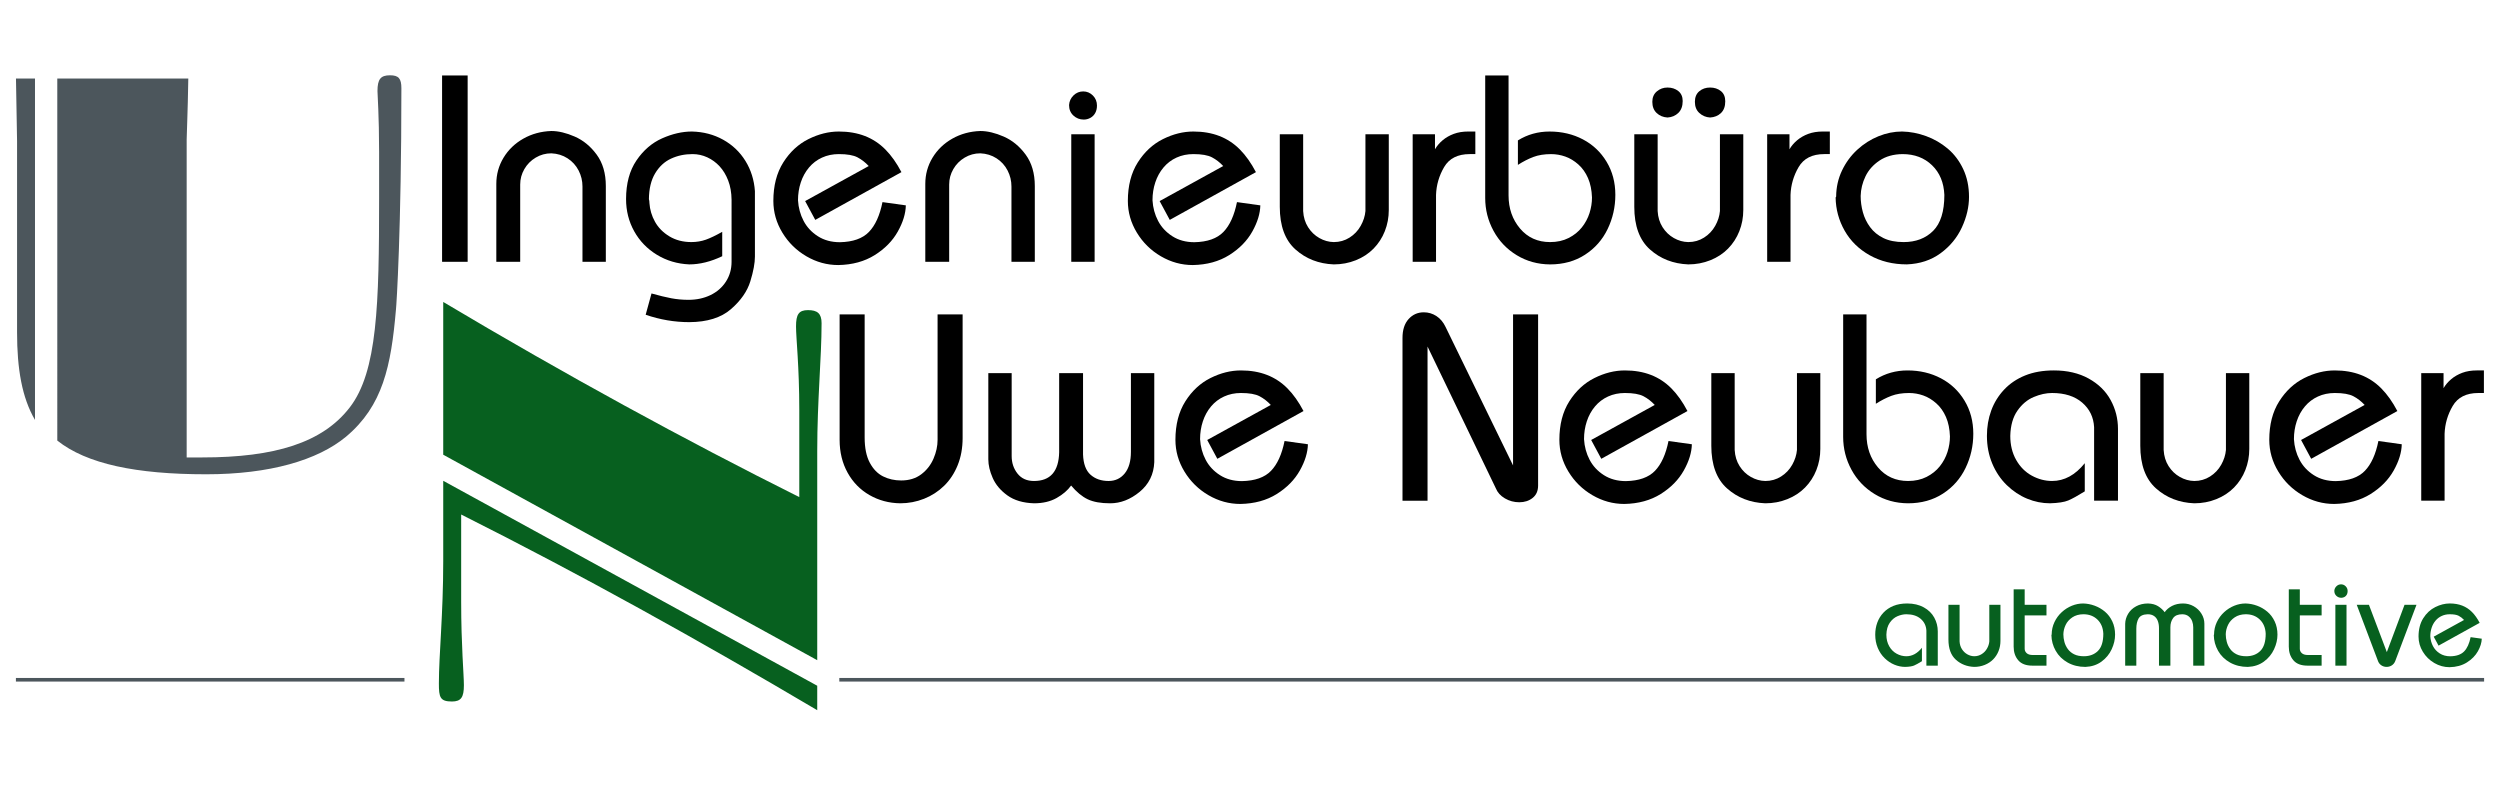 <?xml version="1.0" encoding="iso-8859-1"?>
<!-- Generator: Adobe Illustrator 22.1.0, SVG Export Plug-In . SVG Version: 6.00 Build 0)  -->
<svg version="1.1" id="Ebene_1" xmlns="http://www.w3.org/2000/svg" xmlns:xlink="http://www.w3.org/1999/xlink" x="0px" y="0px"
	 viewBox="0 0 496.063 155.906" style="enable-background:new 0 0 496.063 155.906;" xml:space="preserve">
<g>
	<path style="fill:#4C565C;" d="M3.386,65.959V27.991c0-1.187-0.108-5.285-0.216-12.404h3.775v67.739
		C4.357,78.903,3.386,73.186,3.386,65.959z M11.368,15.586h25.995c-0.107,6.903-0.323,11.002-0.323,12.081v63.1
		c1.079,0,2.049,0,3.128,0c14.346,0,23.838-2.912,29.231-9.924c5.501-7.118,5.824-20.494,5.824-41.527c0-2.913,0-5.933,0-9.168
		c0-7.227-0.323-11.326-0.323-12.081c0-2.373,0.647-3.128,2.481-3.128c1.726,0,2.265,0.647,2.265,2.588
		c0,27.937-0.971,43.038-1.079,43.901c-0.971,11.218-2.589,19.092-9.924,25.24c-5.609,4.638-15.101,7.442-27.721,7.442
		c-13.915,0-23.73-2.049-29.555-6.688V15.586z"/>
</g>
<g>
	<path style="fill:#07601F;" d="M91.507,102.091v17.259c0,8.845,0.54,14.454,0.54,16.611c0,2.373-0.54,3.235-2.373,3.235
		c-2.373,0-2.589-0.862-2.589-3.56c0-5.717,0.863-13.698,0.863-24.27V95.403l74.211,40.665v4.854
		C138.644,127.008,115.129,113.956,91.507,102.091z M158.599,98.64V81.382c0-8.737-0.647-14.238-0.647-16.611
		s0.539-3.236,2.373-3.236c1.834,0,2.697,0.647,2.697,2.589c0,6.903-0.863,15.316-0.863,25.348v41.527L87.947,90.227v-30.31
		C112.217,74.371,135.731,87.206,158.599,98.64z"/>
</g>
<line style="fill:none;stroke:#4C565C;stroke-width:0.716;" x1="3.156" y1="134.883" x2="80.255" y2="134.883"/>
<g>
	<path d="M87.72,51.948V14.975h5.072v36.973H87.72z"/>
	<path d="M98.482,51.948V36.5c0-1.888,0.477-3.622,1.429-5.201c0.953-1.579,2.261-2.84,3.926-3.785
		c1.665-0.944,3.519-1.45,5.562-1.519c1.407,0,2.957,0.369,4.647,1.107c1.69,0.738,3.141,1.931,4.351,3.579s1.815,3.725,1.815,6.231
		v15.036h-4.634V37.014c0-1.133-0.257-2.197-0.772-3.192c-0.515-0.995-1.245-1.798-2.188-2.407c-0.944-0.609-2.017-0.94-3.218-0.991
		c-1.116,0-2.15,0.283-3.103,0.85s-1.704,1.326-2.253,2.278c-0.55,0.953-0.824,1.97-0.824,3.051v15.345H98.482z"/>
	<path d="M129.275,58.23c1.527,0.429,2.836,0.747,3.926,0.953c1.09,0.206,2.227,0.309,3.412,0.309c1.613,0,3.068-0.313,4.364-0.939
		c1.295-0.626,2.317-1.518,3.064-2.675c0.747-1.158,1.12-2.465,1.12-3.923V39.632c-0.017-1.423-0.24-2.692-0.669-3.807
		s-0.996-2.054-1.699-2.817c-0.704-0.763-1.519-1.359-2.446-1.788c-0.927-0.429-1.905-0.643-2.935-0.643
		c-1.545,0-2.966,0.3-4.261,0.9c-1.296,0.6-2.348,1.573-3.154,2.918c-0.807,1.346-1.219,3.055-1.236,5.129
		c0.068,0.206,0.103,0.463,0.103,0.771c0.086,1.303,0.455,2.542,1.107,3.715s1.605,2.138,2.858,2.892
		c1.252,0.754,2.703,1.131,4.351,1.131c1.03,0,1.991-0.159,2.884-0.476c0.892-0.318,1.974-0.837,3.244-1.558v4.841
		c-2.266,1.081-4.446,1.622-6.54,1.622c-2.369-0.103-4.515-0.743-6.437-1.918c-1.923-1.175-3.42-2.729-4.493-4.66
		s-1.609-4.055-1.609-6.373c0-3.089,0.686-5.647,2.06-7.672c1.373-2.025,3.072-3.489,5.098-4.39
		c2.025-0.901,3.991-1.352,5.896-1.352c2.283,0.051,4.351,0.593,6.205,1.624c1.854,1.032,3.33,2.437,4.428,4.215
		s1.725,3.777,1.88,5.994V50.9c0,1.303-0.305,2.946-0.914,4.928c-0.609,1.981-1.893,3.82-3.849,5.52
		c-1.957,1.698-4.712,2.556-8.265,2.573c-2.918,0-5.802-0.489-8.651-1.468L129.275,58.23z"/>
	<path d="M159.76,39.898l12.616-6.952c-0.669-0.721-1.412-1.296-2.227-1.725c-0.815-0.429-2.047-0.644-3.695-0.644
		c-1.219,0-2.334,0.232-3.347,0.695c-1.013,0.463-1.875,1.12-2.587,1.97c-0.712,0.85-1.253,1.832-1.622,2.948
		c-0.37,1.116-0.554,2.3-0.554,3.553c0.086,1.477,0.455,2.836,1.107,4.081s1.597,2.262,2.833,3.051
		c1.236,0.79,2.694,1.185,4.377,1.185c2.575-0.052,4.493-0.729,5.754-2.034c1.262-1.304,2.158-3.278,2.69-5.922l4.635,0.644
		c-0.035,1.627-0.567,3.362-1.598,5.203c-1.031,1.841-2.556,3.396-4.574,4.663c-2.019,1.267-4.429,1.927-7.229,1.978
		c-2.233,0-4.343-0.579-6.327-1.738s-3.574-2.72-4.768-4.686c-1.194-1.965-1.791-4.063-1.791-6.295c0-3.021,0.657-5.57,1.972-7.647
		c1.314-2.077,2.977-3.618,4.987-4.622c2.011-1.004,4.021-1.506,6.031-1.506c1.924,0,3.651,0.297,5.181,0.891
		c1.529,0.594,2.882,1.485,4.059,2.673c1.177,1.188,2.238,2.687,3.183,4.494l-17.096,9.475L159.76,39.898z"/>
	<path d="M183.602,51.948V36.5c0-1.888,0.477-3.622,1.429-5.201c0.953-1.579,2.261-2.84,3.926-3.785
		c1.665-0.944,3.519-1.45,5.562-1.519c1.407,0,2.957,0.369,4.647,1.107c1.69,0.738,3.141,1.931,4.351,3.579s1.815,3.725,1.815,6.231
		v15.036h-4.634V37.014c0-1.133-0.257-2.197-0.772-3.192c-0.515-0.995-1.245-1.798-2.188-2.407c-0.944-0.609-2.017-0.94-3.218-0.991
		c-1.116,0-2.15,0.283-3.103,0.85s-1.704,1.326-2.253,2.278c-0.55,0.953-0.824,1.97-0.824,3.051v15.345H183.602z"/>
	<path d="M212.13,20.845c0.051-0.755,0.347-1.395,0.888-1.918c0.541-0.523,1.18-0.786,1.918-0.786c0.738,0,1.377,0.271,1.918,0.811
		c0.541,0.541,0.811,1.206,0.811,1.996c0,0.566-0.116,1.06-0.348,1.48c-0.232,0.421-0.554,0.743-0.966,0.965
		c-0.412,0.223-0.85,0.335-1.313,0.335c-0.79,0-1.472-0.266-2.047-0.798C212.417,22.399,212.13,21.704,212.13,20.845z
		 M212.567,51.948v-25.31h4.634v25.31H212.567z"/>
	<path d="M230.101,39.898l12.616-6.952c-0.669-0.721-1.412-1.296-2.227-1.725c-0.815-0.429-2.047-0.644-3.695-0.644
		c-1.219,0-2.334,0.232-3.347,0.695c-1.013,0.463-1.875,1.12-2.587,1.97c-0.712,0.85-1.253,1.832-1.622,2.948
		c-0.37,1.116-0.554,2.3-0.554,3.553c0.086,1.477,0.455,2.836,1.107,4.081s1.597,2.262,2.833,3.051
		c1.236,0.79,2.694,1.185,4.377,1.185c2.575-0.052,4.493-0.729,5.754-2.034c1.262-1.304,2.158-3.278,2.69-5.922l4.635,0.644
		c-0.034,1.627-0.567,3.362-1.598,5.203c-1.031,1.841-2.556,3.396-4.574,4.663c-2.019,1.267-4.429,1.927-7.229,1.978
		c-2.233,0-4.343-0.579-6.327-1.738s-3.574-2.72-4.768-4.686c-1.194-1.965-1.791-4.063-1.791-6.295c0-3.021,0.657-5.57,1.972-7.647
		c1.314-2.077,2.977-3.618,4.987-4.622c2.011-1.004,4.021-1.506,6.031-1.506c1.924,0,3.651,0.297,5.181,0.891
		c1.529,0.594,2.882,1.485,4.059,2.673c1.177,1.188,2.238,2.687,3.184,4.494l-17.097,9.475L230.101,39.898z"/>
	<path d="M253.943,26.638h4.635V41.88c0.068,1.219,0.395,2.288,0.979,3.206c0.584,0.918,1.33,1.635,2.24,2.15
		c0.908,0.515,1.861,0.781,2.857,0.798c1.15,0,2.193-0.296,3.129-0.888s1.674-1.369,2.213-2.33c0.541-0.961,0.854-1.939,0.941-2.936
		V26.638h4.633v15.037c0,1.476-0.262,2.875-0.785,4.197s-1.27,2.476-2.24,3.463c-0.969,0.987-2.141,1.755-3.514,2.304
		c-1.373,0.549-2.832,0.824-4.377,0.824c-2.986-0.121-5.52-1.107-7.596-2.961c-2.076-1.854-3.115-4.677-3.115-8.471V26.638z"/>
	<path d="M280.309,26.638h4.428v2.981c0.378-0.656,0.884-1.251,1.52-1.787c0.635-0.535,1.373-0.958,2.214-1.269
		s1.794-0.466,2.858-0.466h1.416v4.48h-1.107c-2.386,0-4.081,0.857-5.085,2.572c-1.004,1.715-1.541,3.558-1.609,5.529v13.27h-4.634
		V26.638z"/>
	<path d="M294.701,14.975h4.634v23.791c0,2.592,0.76,4.785,2.279,6.579c1.519,1.794,3.505,2.69,5.96,2.69
		c1.391,0,2.617-0.27,3.682-0.81c1.064-0.54,1.939-1.242,2.627-2.108c0.686-0.866,1.192-1.812,1.519-2.841s0.489-2.057,0.489-3.085
		c-0.052-1.474-0.313-2.754-0.785-3.843c-0.473-1.088-1.111-1.992-1.918-2.712c-0.808-0.72-1.67-1.242-2.588-1.568
		c-0.918-0.325-1.858-0.488-2.819-0.488c-1.356,0-2.532,0.189-3.527,0.566c-0.995,0.378-2.017,0.901-3.063,1.571v-4.856
		c1.888-1.174,3.981-1.761,6.282-1.761c2.437,0,4.643,0.52,6.617,1.558c1.974,1.039,3.54,2.519,4.698,4.441
		c1.159,1.922,1.738,4.111,1.738,6.565c0,2.403-0.511,4.665-1.532,6.785s-2.52,3.819-4.493,5.098
		c-1.974,1.279-4.282,1.918-6.926,1.918c-2.438-0.018-4.644-0.626-6.617-1.828c-1.974-1.201-3.51-2.815-4.608-4.841
		c-1.099-2.025-1.647-4.197-1.647-6.514V14.975z"/>
	<path d="M324.285,26.638h4.634V41.88c0.068,1.219,0.395,2.288,0.979,3.206c0.584,0.918,1.33,1.635,2.24,2.15
		c0.909,0.515,1.862,0.781,2.857,0.798c1.15,0,2.193-0.296,3.129-0.888s1.674-1.369,2.214-2.33c0.541-0.961,0.854-1.939,0.94-2.936
		V26.638h4.634v15.037c0,1.476-0.262,2.875-0.785,4.197s-1.271,2.476-2.24,3.463c-0.97,0.987-2.141,1.755-3.514,2.304
		c-1.374,0.549-2.833,0.824-4.378,0.824c-2.986-0.121-5.519-1.107-7.595-2.961c-2.077-1.854-3.115-4.677-3.115-8.471V26.638z
		 M327.863,20.202c0-0.875,0.301-1.566,0.901-2.073s1.305-0.76,2.111-0.76c0.841,0,1.554,0.232,2.137,0.695
		c0.584,0.463,0.876,1.125,0.876,1.982c0,1.013-0.288,1.798-0.862,2.356c-0.576,0.558-1.292,0.863-2.15,0.914
		c-0.858-0.051-1.575-0.348-2.149-0.888C328.15,21.888,327.863,21.146,327.863,20.202z M336.309,20.202
		c0-0.91,0.292-1.609,0.876-2.099c0.583-0.489,1.295-0.734,2.137-0.734c0.841,0,1.553,0.232,2.137,0.695
		c0.583,0.463,0.876,1.142,0.876,2.034c0,1.013-0.283,1.789-0.851,2.33c-0.566,0.541-1.287,0.837-2.162,0.888
		c-0.824-0.051-1.532-0.348-2.124-0.888C336.604,21.888,336.309,21.146,336.309,20.202z"/>
	<path d="M350.65,26.638h4.428v2.981c0.378-0.656,0.884-1.251,1.52-1.787c0.635-0.535,1.373-0.958,2.214-1.269
		s1.794-0.466,2.858-0.466h1.416v4.48h-1.107c-2.386,0-4.081,0.857-5.085,2.572c-1.004,1.715-1.541,3.558-1.609,5.529v13.27h-4.634
		V26.638z"/>
</g>
<g>
	<path d="M364.337,38.984c0.017-1.838,0.403-3.552,1.159-5.142c0.755-1.589,1.764-2.964,3.024-4.124
		c1.262-1.16,2.665-2.054,4.21-2.681s3.106-0.941,4.687-0.941c1.612,0.035,3.205,0.339,4.775,0.914
		c1.571,0.575,2.995,1.399,4.274,2.472c1.278,1.073,2.305,2.425,3.077,4.055c0.771,1.631,1.158,3.476,1.158,5.536
		c0,1.991-0.473,4.008-1.416,6.05c-0.944,2.043-2.352,3.751-4.223,5.124c-1.871,1.374-4.103,2.111-6.694,2.214
		c-2.764,0-5.223-0.604-7.377-1.813s-3.811-2.833-4.969-4.874s-1.755-4.236-1.789-6.585c0.034-0.034,0.06-0.072,0.077-0.115
		C364.328,39.032,364.337,39.002,364.337,38.984z M369.203,38.882c0,1.08,0.146,2.156,0.438,3.227
		c0.292,1.071,0.772,2.061,1.442,2.969c0.669,0.908,1.549,1.628,2.639,2.16s2.425,0.797,4.004,0.797c2.42,0,4.372-0.741,5.857-2.224
		c1.484-1.482,2.228-3.86,2.228-7.134c-0.104-2.451-0.919-4.413-2.446-5.887c-1.528-1.474-3.476-2.211-5.845-2.211
		c-1.803,0.017-3.33,0.446-4.583,1.286s-2.18,1.885-2.78,3.136C369.555,36.251,369.237,37.545,369.203,38.882z"/>
</g>
<g>
	<path d="M166.6,62.38h4.969v24.434c0,2.061,0.338,3.726,1.015,4.995c0.677,1.271,1.555,2.176,2.635,2.717
		c1.079,0.54,2.278,0.811,3.598,0.811c1.576,0,2.904-0.407,3.983-1.223c1.079-0.815,1.889-1.85,2.429-3.103s0.81-2.497,0.81-3.733
		V62.38h4.969v24.537c0,1.974-0.326,3.768-0.978,5.381c-0.653,1.614-1.549,2.979-2.691,4.094c-1.142,1.116-2.468,1.974-3.978,2.575
		c-1.51,0.601-3.089,0.9-4.737,0.9c-2.231-0.034-4.266-0.579-6.102-1.635c-1.837-1.056-3.283-2.536-4.338-4.441
		s-1.583-4.076-1.583-6.514V62.38z"/>
	<path d="M196.106,74.043h4.634v16.453c0,1.339,0.386,2.497,1.159,3.475c0.772,0.979,1.862,1.469,3.27,1.469
		c3.244,0,4.909-1.896,4.995-5.69V74.043h4.738v16.143c0.068,1.854,0.566,3.193,1.493,4.017c0.927,0.824,2.12,1.236,3.579,1.236
		c1.321,0,2.39-0.503,3.206-1.507c0.815-1.004,1.223-2.433,1.223-4.286V74.043h4.635v17.663c-0.103,2.42-1.073,4.386-2.91,5.896
		c-1.837,1.511-3.785,2.266-5.845,2.266c-1.854,0-3.338-0.266-4.454-0.798s-2.214-1.441-3.295-2.729
		c-0.669,0.944-1.625,1.769-2.867,2.472c-1.243,0.704-2.738,1.056-4.485,1.056c-2.177-0.068-3.942-0.592-5.296-1.57
		c-1.354-0.979-2.323-2.128-2.905-3.45c-0.583-1.321-0.874-2.557-0.874-3.707V74.043z"/>
	<path d="M239.542,87.303l12.617-6.951c-0.67-0.721-1.412-1.296-2.228-1.725c-0.815-0.429-2.047-0.644-3.695-0.644
		c-1.219,0-2.334,0.232-3.347,0.695c-1.013,0.463-1.875,1.12-2.587,1.969c-0.712,0.85-1.253,1.832-1.622,2.948
		c-0.37,1.116-0.554,2.3-0.554,3.553c0.086,1.477,0.455,2.837,1.107,4.081c0.652,1.245,1.597,2.262,2.833,3.051
		c1.236,0.79,2.694,1.185,4.377,1.185c2.575-0.052,4.493-0.729,5.754-2.034c1.261-1.304,2.159-3.278,2.69-5.922l4.635,0.644
		c-0.035,1.628-0.566,3.362-1.598,5.203s-2.557,3.396-4.574,4.663c-2.02,1.267-4.429,1.926-7.23,1.978
		c-2.233,0-4.343-0.579-6.327-1.738c-1.984-1.158-3.574-2.72-4.768-4.686c-1.194-1.965-1.791-4.063-1.791-6.295
		c0-3.021,0.657-5.569,1.972-7.646c1.314-2.077,2.977-3.618,4.987-4.622c2.011-1.004,4.021-1.506,6.031-1.506
		c1.924,0,3.651,0.297,5.181,0.891c1.529,0.594,2.881,1.485,4.059,2.673c1.178,1.188,2.238,2.687,3.184,4.494l-17.097,9.475
		L239.542,87.303z"/>
	<path d="M278.291,99.353V67.041c0-1.597,0.403-2.841,1.21-3.733s1.811-1.339,3.013-1.339c0.909,0,1.746,0.249,2.51,0.747
		c0.764,0.498,1.369,1.219,1.815,2.163l13.389,27.472V62.38h4.97v33.96c0,1.064-0.361,1.884-1.082,2.459s-1.605,0.862-2.651,0.862
		c-1.03,0-1.983-0.257-2.858-0.772c-0.875-0.515-1.477-1.184-1.803-2.008L283.26,68.766v30.587H278.291z"/>
	<path d="M315.728,87.303l12.616-6.951c-0.67-0.721-1.412-1.296-2.228-1.725c-0.815-0.429-2.047-0.644-3.694-0.644
		c-1.219,0-2.335,0.232-3.347,0.695c-1.014,0.463-1.876,1.12-2.588,1.969c-0.713,0.85-1.253,1.832-1.622,2.948
		s-0.554,2.3-0.554,3.553c0.086,1.477,0.455,2.837,1.107,4.081c0.651,1.245,1.596,2.262,2.832,3.051
		c1.235,0.79,2.694,1.185,4.377,1.185c2.574-0.052,4.493-0.729,5.755-2.034c1.261-1.304,2.158-3.278,2.69-5.922l4.634,0.644
		c-0.034,1.628-0.566,3.362-1.598,5.203s-2.556,3.396-4.574,4.663c-2.019,1.267-4.429,1.926-7.229,1.978
		c-2.233,0-4.343-0.579-6.327-1.738c-1.984-1.158-3.574-2.72-4.768-4.686c-1.194-1.965-1.791-4.063-1.791-6.295
		c0-3.021,0.656-5.569,1.972-7.646c1.313-2.077,2.977-3.618,4.986-4.622c2.011-1.004,4.021-1.506,6.031-1.506
		c1.925,0,3.651,0.297,5.181,0.891c1.529,0.594,2.882,1.485,4.06,2.673c1.177,1.188,2.237,2.687,3.183,4.494l-17.096,9.475
		L315.728,87.303z"/>
	<path d="M339.569,74.043h4.634v15.242c0.068,1.22,0.395,2.288,0.979,3.206s1.33,1.635,2.24,2.149
		c0.909,0.515,1.862,0.781,2.857,0.799c1.15,0,2.193-0.297,3.129-0.889s1.674-1.368,2.214-2.33c0.541-0.961,0.854-1.939,0.94-2.936
		V74.043h4.634V89.08c0,1.476-0.262,2.875-0.785,4.196c-0.523,1.322-1.271,2.476-2.24,3.463s-2.141,1.755-3.514,2.305
		c-1.374,0.549-2.833,0.823-4.378,0.823c-2.986-0.12-5.519-1.106-7.595-2.961c-2.077-1.854-3.115-4.677-3.115-8.471V74.043z"/>
	<path d="M365.729,62.38h4.634v23.79c0,2.593,0.76,4.785,2.279,6.579c1.519,1.793,3.505,2.69,5.96,2.69
		c1.391,0,2.617-0.271,3.682-0.811c1.064-0.539,1.939-1.242,2.627-2.107c0.686-0.866,1.192-1.812,1.519-2.841
		s0.489-2.057,0.489-3.086c-0.052-1.474-0.313-2.754-0.785-3.843c-0.473-1.089-1.111-1.992-1.918-2.713
		c-0.808-0.72-1.67-1.242-2.588-1.568c-0.918-0.325-1.858-0.488-2.819-0.488c-1.356,0-2.532,0.189-3.527,0.566
		c-0.995,0.378-2.017,0.901-3.063,1.571v-4.856c1.888-1.174,3.981-1.761,6.282-1.761c2.437,0,4.643,0.52,6.617,1.558
		c1.974,1.039,3.54,2.519,4.698,4.441c1.159,1.922,1.738,4.111,1.738,6.565c0,2.403-0.511,4.664-1.532,6.784
		s-2.52,3.819-4.493,5.098c-1.974,1.279-4.282,1.918-6.926,1.918c-2.438-0.017-4.644-0.626-6.617-1.828
		c-1.974-1.201-3.51-2.814-4.608-4.84s-1.647-4.197-1.647-6.514V62.38z"/>
	<path d="M415.523,99.353V84.771c-0.103-1.988-0.893-3.617-2.368-4.886c-1.477-1.269-3.468-1.903-5.974-1.903
		c-1.168,0-2.382,0.266-3.644,0.797s-2.339,1.435-3.231,2.712c-0.893,1.276-1.364,2.943-1.416,5c0,1.817,0.391,3.411,1.172,4.782
		s1.815,2.408,3.103,3.11c1.287,0.703,2.626,1.055,4.017,1.055c2.438,0,4.6-1.176,6.488-3.527v5.587
		c-1.408,0.875-2.498,1.477-3.27,1.802c-0.772,0.326-1.983,0.516-3.631,0.566c-1.545,0-3.056-0.305-4.531-0.914
		c-1.477-0.608-2.824-1.506-4.043-2.69s-2.18-2.613-2.883-4.286c-0.704-1.674-1.056-3.506-1.056-5.497
		c0-1.785,0.283-3.454,0.85-5.008s1.416-2.935,2.549-4.146c1.133-1.21,2.523-2.15,4.171-2.819s3.553-1.004,5.716-1.004
		c2.66,0,4.96,0.537,6.9,1.609c1.939,1.073,3.395,2.497,4.364,4.273s1.454,3.687,1.454,5.729v14.238H415.523z"/>
	<path d="M424.689,74.043h4.634v15.242c0.068,1.22,0.395,2.288,0.979,3.206s1.33,1.635,2.24,2.149
		c0.909,0.515,1.862,0.781,2.857,0.799c1.15,0,2.193-0.297,3.129-0.889s1.674-1.368,2.214-2.33c0.541-0.961,0.854-1.939,0.94-2.936
		V74.043h4.634V89.08c0,1.476-0.262,2.875-0.785,4.196c-0.523,1.322-1.271,2.476-2.24,3.463s-2.141,1.755-3.514,2.305
		c-1.374,0.549-2.833,0.823-4.378,0.823c-2.986-0.12-5.519-1.106-7.595-2.961c-2.077-1.854-3.115-4.677-3.115-8.471V74.043z"/>
	<path d="M456.59,87.303l12.616-6.951c-0.67-0.721-1.412-1.296-2.228-1.725c-0.815-0.429-2.047-0.644-3.694-0.644
		c-1.219,0-2.335,0.232-3.347,0.695c-1.014,0.463-1.876,1.12-2.588,1.969c-0.713,0.85-1.253,1.832-1.622,2.948
		s-0.554,2.3-0.554,3.553c0.086,1.477,0.455,2.837,1.107,4.081c0.651,1.245,1.596,2.262,2.832,3.051
		c1.235,0.79,2.694,1.185,4.377,1.185c2.574-0.052,4.493-0.729,5.755-2.034c1.261-1.304,2.158-3.278,2.69-5.922l4.634,0.644
		c-0.034,1.628-0.566,3.362-1.598,5.203s-2.556,3.396-4.574,4.663c-2.019,1.267-4.429,1.926-7.229,1.978
		c-2.233,0-4.343-0.579-6.327-1.738c-1.984-1.158-3.574-2.72-4.768-4.686c-1.194-1.965-1.791-4.063-1.791-6.295
		c0-3.021,0.656-5.569,1.972-7.646c1.313-2.077,2.977-3.618,4.986-4.622c2.011-1.004,4.021-1.506,6.031-1.506
		c1.925,0,3.651,0.297,5.181,0.891c1.529,0.594,2.882,1.485,4.06,2.673c1.177,1.188,2.237,2.687,3.183,4.494l-17.096,9.475
		L456.59,87.303z"/>
	<path d="M480.433,74.043h4.428v2.981c0.378-0.656,0.884-1.251,1.52-1.787c0.635-0.535,1.373-0.958,2.214-1.269
		s1.794-0.466,2.858-0.466h1.416v4.48h-1.107c-2.386,0-4.081,0.857-5.085,2.572c-1.004,1.715-1.541,3.558-1.609,5.528v13.27h-4.634
		V74.043z"/>
</g>
<line style="fill:none;stroke:#4C565C;stroke-width:0.716;" x1="166.539" y1="134.883" x2="492.909" y2="134.883"/>
<g>
	<path style="fill:#07601F;" d="M382.244,132.083v-6.959c-0.05-0.949-0.427-1.727-1.131-2.332c-0.705-0.605-1.655-0.908-2.851-0.908
		c-0.558,0-1.137,0.127-1.739,0.38c-0.603,0.254-1.116,0.686-1.542,1.295s-0.651,1.405-0.676,2.387c0,0.867,0.186,1.628,0.559,2.282
		s0.866,1.149,1.481,1.484c0.614,0.336,1.253,0.503,1.917,0.503c1.163,0,2.195-0.561,3.097-1.684v2.667
		c-0.672,0.418-1.192,0.705-1.562,0.86c-0.368,0.155-0.945,0.245-1.732,0.271c-0.737,0-1.458-0.146-2.162-0.437
		c-0.705-0.291-1.348-0.719-1.93-1.284s-1.04-1.247-1.376-2.046s-0.504-1.673-0.504-2.624c0-0.852,0.135-1.648,0.405-2.39
		s0.676-1.401,1.217-1.979c0.54-0.577,1.204-1.026,1.99-1.346c0.787-0.319,1.696-0.479,2.729-0.479c1.27,0,2.367,0.257,3.293,0.769
		s1.62,1.191,2.083,2.04c0.463,0.848,0.694,1.759,0.694,2.733v6.796H382.244z"/>
	<path style="fill:#07601F;" d="M386.618,120.004h2.212v7.274c0.032,0.582,0.188,1.092,0.467,1.53
		c0.278,0.438,0.635,0.78,1.069,1.025c0.434,0.246,0.889,0.373,1.363,0.381c0.549,0,1.047-0.141,1.493-0.424
		c0.446-0.282,0.799-0.653,1.057-1.112c0.259-0.458,0.408-0.925,0.449-1.4v-7.274h2.212v7.176c0,0.705-0.125,1.372-0.375,2.003
		s-0.606,1.183-1.069,1.653s-1.022,0.838-1.678,1.1s-1.352,0.394-2.089,0.394c-1.425-0.058-2.634-0.528-3.625-1.413
		s-1.486-2.232-1.486-4.043V120.004z"/>
	<path style="fill:#07601F;" d="M399.559,128.311v-11.379h2.187v3.072h4.326v2.113h-4.326v6.623c0,0.336,0.134,0.625,0.399,0.866
		c0.267,0.242,0.662,0.363,1.187,0.363h2.74v2.113h-2.79c-1.27,0-2.208-0.356-2.813-1.069
		C399.861,130.301,399.559,129.4,399.559,128.311z"/>
	<path style="fill:#07601F;" d="M407.103,125.896c0.008-0.878,0.192-1.696,0.553-2.454c0.36-0.759,0.842-1.415,1.444-1.969
		c0.602-0.554,1.271-0.979,2.009-1.279c0.737-0.299,1.482-0.449,2.236-0.449c0.771,0.017,1.53,0.162,2.28,0.437
		c0.749,0.274,1.429,0.668,2.039,1.18s1.101,1.157,1.469,1.936c0.369,0.778,0.553,1.659,0.553,2.642
		c0,0.951-0.225,1.913-0.676,2.888c-0.45,0.976-1.122,1.79-2.015,2.446c-0.894,0.655-1.958,1.007-3.195,1.057
		c-1.319,0-2.492-0.289-3.521-0.865c-1.028-0.577-1.818-1.353-2.372-2.327c-0.553-0.974-0.838-2.021-0.854-3.143
		c0.016-0.017,0.028-0.034,0.036-0.055C407.099,125.919,407.103,125.904,407.103,125.896z M409.425,125.847
		c0,0.516,0.069,1.029,0.209,1.54c0.14,0.512,0.369,0.983,0.688,1.417s0.739,0.777,1.26,1.031c0.52,0.254,1.156,0.38,1.91,0.38
		c1.155,0,2.087-0.354,2.796-1.062c0.709-0.707,1.063-1.842,1.063-3.404c-0.05-1.17-0.438-2.106-1.168-2.811
		c-0.729-0.703-1.659-1.055-2.789-1.055c-0.86,0.008-1.59,0.213-2.188,0.613c-0.599,0.401-1.041,0.9-1.327,1.497
		C409.593,124.592,409.441,125.209,409.425,125.847z"/>
	<path style="fill:#07601F;" d="M421.689,132.083v-8.307c0.017-0.696,0.211-1.356,0.583-1.979c0.372-0.623,0.901-1.12,1.589-1.493
		c0.687-0.373,1.472-0.56,2.355-0.56c0.802,0.025,1.468,0.204,2,0.538c0.531,0.334,0.969,0.731,1.312,1.192
		c0.344-0.502,0.829-0.916,1.456-1.242c0.627-0.325,1.358-0.488,2.193-0.488c0.754,0,1.454,0.183,2.102,0.547
		c0.647,0.365,1.163,0.858,1.548,1.481c0.386,0.622,0.578,1.29,0.578,2.003v8.307h-2.212v-7.622c0-0.4-0.067-0.791-0.203-1.172
		c-0.135-0.381-0.366-0.708-0.694-0.981c-0.327-0.274-0.749-0.416-1.266-0.424c-0.852,0-1.46,0.252-1.824,0.755
		c-0.365,0.503-0.547,1.11-0.547,1.822v7.622h-2.262v-7.462c0-0.532-0.082-1.009-0.245-1.431c-0.164-0.421-0.414-0.744-0.75-0.969
		c-0.336-0.226-0.749-0.338-1.241-0.338c-0.901,0.024-1.503,0.301-1.807,0.828c-0.303,0.528-0.454,1.213-0.454,2.056v7.315H421.689z
		"/>
	<path style="fill:#07601F;" d="M439.323,125.896c0.008-0.878,0.192-1.696,0.553-2.454c0.36-0.759,0.842-1.415,1.444-1.969
		c0.602-0.554,1.271-0.979,2.009-1.279c0.737-0.299,1.482-0.449,2.236-0.449c0.771,0.017,1.53,0.162,2.28,0.437
		c0.749,0.274,1.429,0.668,2.039,1.18s1.101,1.157,1.469,1.936c0.369,0.778,0.553,1.659,0.553,2.642
		c0,0.951-0.225,1.913-0.676,2.888c-0.45,0.976-1.122,1.79-2.015,2.446c-0.894,0.655-1.958,1.007-3.195,1.057
		c-1.319,0-2.492-0.289-3.521-0.865c-1.028-0.577-1.818-1.353-2.372-2.327c-0.553-0.974-0.838-2.021-0.854-3.143
		c0.016-0.017,0.028-0.034,0.036-0.055C439.319,125.919,439.323,125.904,439.323,125.896z M441.646,125.847
		c0,0.516,0.069,1.029,0.209,1.54c0.14,0.512,0.369,0.983,0.688,1.417s0.739,0.777,1.26,1.031c0.52,0.254,1.156,0.38,1.91,0.38
		c1.155,0,2.087-0.354,2.796-1.062c0.709-0.707,1.063-1.842,1.063-3.404c-0.05-1.17-0.438-2.106-1.168-2.811
		c-0.729-0.703-1.659-1.055-2.789-1.055c-0.86,0.008-1.59,0.213-2.188,0.613c-0.599,0.401-1.041,0.9-1.327,1.497
		C441.813,124.592,441.662,125.209,441.646,125.847z"/>
	<path style="fill:#07601F;" d="M454.155,128.311v-11.379h2.187v3.072h4.326v2.113h-4.326v6.623c0,0.336,0.134,0.625,0.399,0.866
		c0.267,0.242,0.662,0.363,1.187,0.363h2.74v2.113h-2.79c-1.27,0-2.208-0.356-2.813-1.069
		C454.458,130.301,454.155,129.4,454.155,128.311z"/>
	<path style="fill:#07601F;" d="M463.188,117.238c0.024-0.36,0.166-0.665,0.424-0.915s0.562-0.375,0.915-0.375
		s0.657,0.129,0.916,0.388c0.258,0.258,0.387,0.575,0.387,0.952c0,0.271-0.056,0.506-0.166,0.706
		c-0.11,0.201-0.264,0.354-0.461,0.461c-0.196,0.106-0.405,0.16-0.626,0.16c-0.377,0-0.703-0.127-0.978-0.381
		S463.188,117.648,463.188,117.238z M463.396,132.083v-12.079h2.212v12.079H463.396z"/>
	<path style="fill:#07601F;" d="M467.635,120.004h2.421l3.552,9.388l3.514-9.388h2.372l-4.228,11.194
		c-0.147,0.36-0.374,0.639-0.682,0.836c-0.308,0.196-0.649,0.295-1.026,0.295c-0.393,0-0.749-0.111-1.069-0.332
		c-0.319-0.222-0.545-0.536-0.676-0.946L467.635,120.004z"/>
	<path style="fill:#07601F;" d="M482.909,126.332l6.021-3.317c-0.319-0.345-0.674-0.619-1.063-0.824
		c-0.389-0.204-0.977-0.307-1.763-0.307c-0.582,0-1.114,0.11-1.598,0.332c-0.483,0.221-0.896,0.534-1.235,0.939
		c-0.34,0.406-0.598,0.875-0.773,1.407c-0.177,0.532-0.265,1.098-0.265,1.696c0.041,0.704,0.217,1.354,0.528,1.947
		s0.762,1.079,1.352,1.456s1.286,0.565,2.089,0.565c1.229-0.024,2.145-0.349,2.747-0.971c0.602-0.623,1.03-1.564,1.284-2.826
		l2.212,0.307c-0.017,0.777-0.271,1.604-0.763,2.483c-0.492,0.879-1.22,1.621-2.184,2.226s-2.113,0.919-3.45,0.944
		c-1.066,0-2.073-0.277-3.02-0.83c-0.947-0.553-1.706-1.298-2.276-2.236c-0.569-0.938-0.854-1.939-0.854-3.005
		c0-1.441,0.313-2.658,0.941-3.649c0.627-0.991,1.421-1.727,2.38-2.205c0.959-0.479,1.919-0.72,2.879-0.72
		c0.918,0,1.742,0.143,2.472,0.426c0.73,0.283,1.376,0.709,1.938,1.275c0.562,0.567,1.068,1.282,1.52,2.146l-8.159,4.522
		L482.909,126.332z"/>
</g>
<g>
</g>
<g>
</g>
<g>
</g>
<g>
</g>
<g>
</g>
<g>
</g>
</svg>
